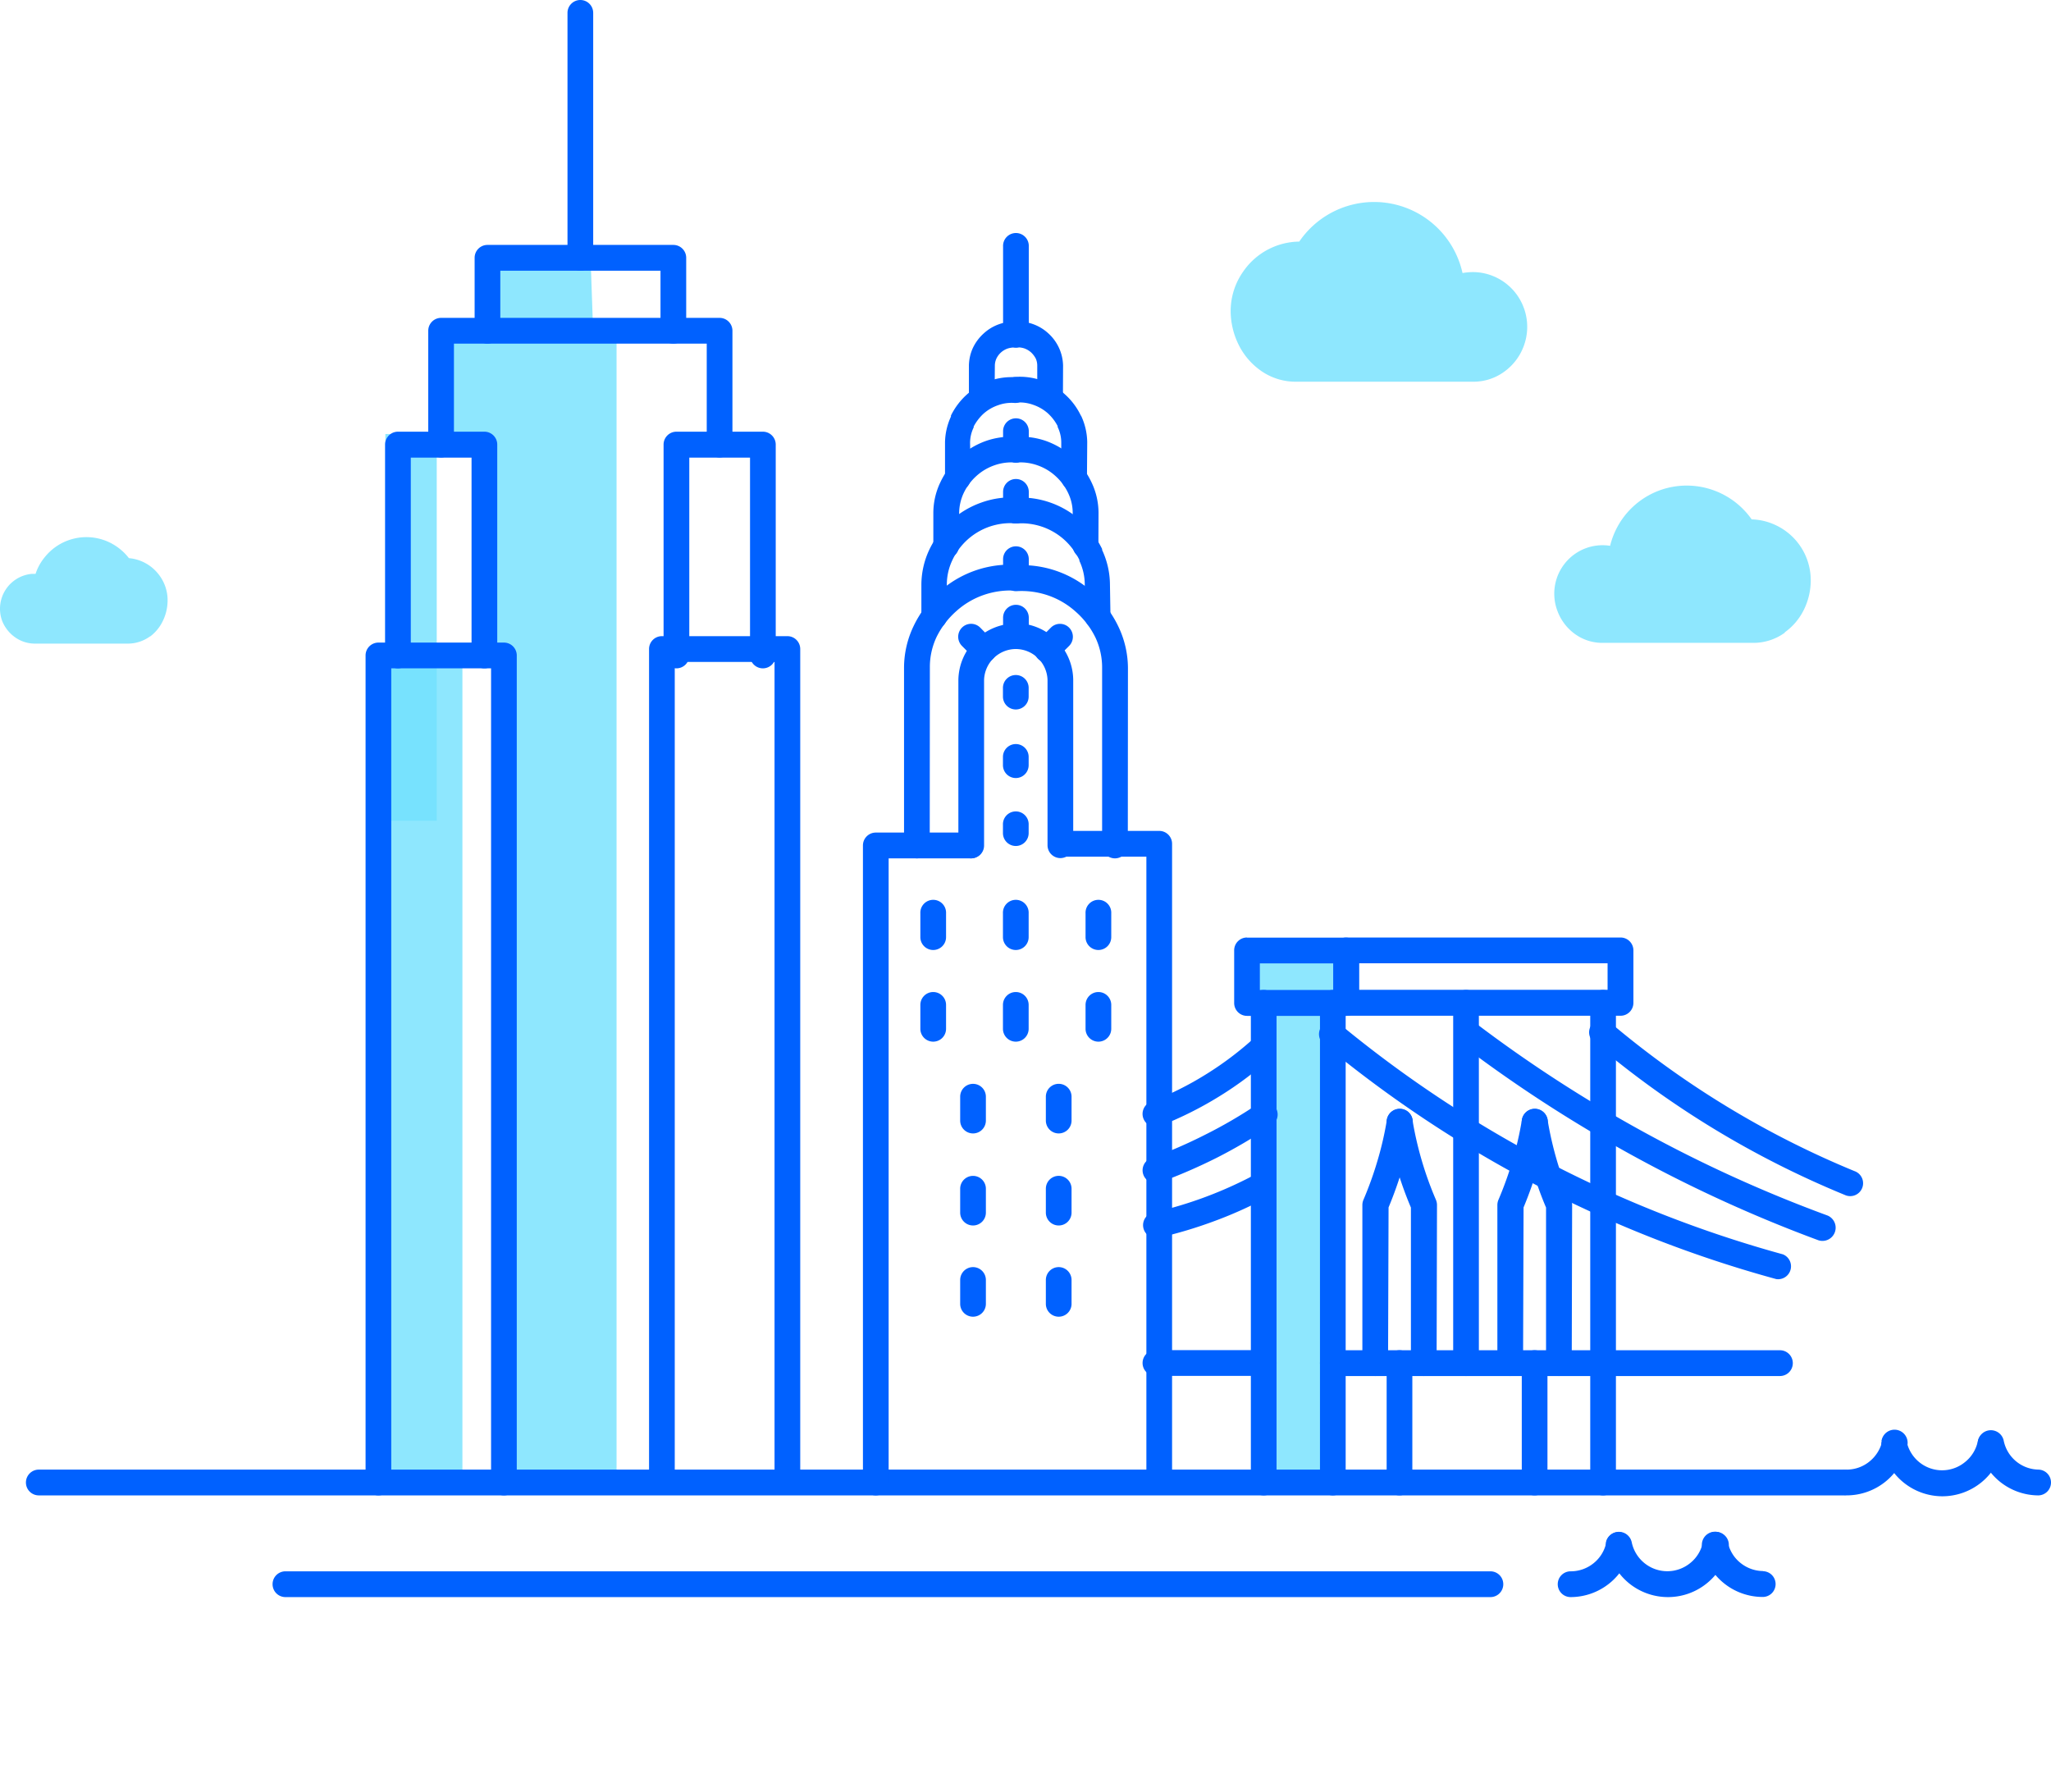 <svg width="158" height="138" viewBox="0 0 158 138" fill="none" xmlns="http://www.w3.org/2000/svg"><path opacity=".8" fill="#72E1FD" d="M29.686 51.302h5.937v63.544h-5.937z"/><path opacity=".8" fill="#72E1FD" d="M29.686 33.43h3.958v29.786h-3.958z"/><path opacity=".8" fill-rule="evenodd" clip-rule="evenodd" d="m38.305 20.083 7.214.444.178 5.13 1.801.308v87.887h-7.916V50.74l-1.277-.429-.786-15.837-3.533-.695v-8.122h3.533l.786-5.574Z" fill="#72E1FD"/><path opacity=".8" fill="#72E1FD" d="M96.975 74.138h5.937v40.708h-5.937z"/><path d="M2.988 115.183a.992.992 0 0 1-.99-.993c0-.548.444-.993.99-.993H142c.547 0 .99.445.99.993a.992.992 0 0 1-.99.993H2.989Z" fill="#0061FF"/><path opacity=".8" fill-rule="evenodd" clip-rule="evenodd" d="M99.812 29.401a4.63 4.63 0 0 1-2.731-.884 5.316 5.316 0 0 1-1.672-1.985 5.872 5.872 0 0 1-.604-2.562 5.283 5.283 0 0 1 .99-3.087 5.309 5.309 0 0 1 4.294-2.274 6.982 6.982 0 0 1 5.482-3.045 6.977 6.977 0 0 1 7.095 5.468 4.44 4.44 0 0 1 1.148-.06 4.205 4.205 0 0 1 3.162 1.912 4.234 4.234 0 0 1 .44 3.678 4.238 4.238 0 0 1-1.504 2.045 4.01 4.01 0 0 1-2.395.794H99.812Zm37.682 19.331a4.11 4.11 0 0 1-2.415.785h-11.667a3.594 3.594 0 0 1-2.117-.705 3.828 3.828 0 0 1-1.336-1.807 3.741 3.741 0 0 1 .625-3.651 3.715 3.715 0 0 1 3.452-1.313 6.076 6.076 0 0 1 4.463-4.468 6.116 6.116 0 0 1 6.442 2.432 4.6 4.6 0 0 1 1.791.417 4.686 4.686 0 0 1 2.76 4.29 5.146 5.146 0 0 1-.524 2.243 4.664 4.664 0 0 1-1.474 1.747v.03Zm-125.939.286a2.893 2.893 0 0 1-1.712.556H2.669a2.627 2.627 0 0 1-1.534-.506 2.81 2.81 0 0 1-.99-1.301 2.708 2.708 0 0 1 .286-2.341 2.69 2.69 0 0 1 2.01-1.223h.297c.155-.471.397-.909.712-1.29a4.108 4.108 0 0 1 4.86-1.192 4.198 4.198 0 0 1 1.622 1.27c.96.084 1.832.59 2.385 1.38.391.55.6 1.211.594 1.887a3.624 3.624 0 0 1-.357 1.549 3.244 3.244 0 0 1-.99 1.22l-.01-.01Z" fill="#72E1FD"/><path d="M21.988 123.016a.99.99 0 0 1-.99-.992.99.99 0 0 1 .99-.993h92.828c.547 0 .99.444.99.993a.99.99 0 0 1-.99.992H21.988Zm122.96-11.596a.993.993 0 0 1 .762-1.172.992.992 0 0 1 1.168.775 2.795 2.795 0 0 0 1.798 2.065 2.78 2.78 0 0 0 2.694-.467c.506-.401.856-.966.99-1.598a.989.989 0 1 1 1.939.397 4.764 4.764 0 0 1-4.666 3.831 4.764 4.764 0 0 1-4.665-3.831" fill="#0061FF"/><path d="M157.01 113.197c.547 0 .99.444.99.993a.992.992 0 0 1-.99.993 4.762 4.762 0 0 1-2.968-1.073 4.857 4.857 0 0 1-1.663-2.74 1.008 1.008 0 1 1 1.979-.397 2.784 2.784 0 0 0 2.732 2.224m-12.142-2.224a1.01 1.01 0 1 1 1.979.397 4.773 4.773 0 0 1-4.661 3.812.99.99 0 0 1-.989-.992.99.99 0 0 1 .989-.993 2.778 2.778 0 0 0 1.752-.626c.501-.404.85-.968.989-1.598m-21.285 8.231a1.01 1.01 0 1 1 1.979-.407 2.808 2.808 0 0 0 1.799 2.063 2.792 2.792 0 0 0 2.694-.455c.508-.402.859-.972.989-1.608a1.01 1.01 0 1 1 1.98.407 4.782 4.782 0 0 1-3.072 3.536 4.759 4.759 0 0 1-4.607-.796 4.857 4.857 0 0 1-1.663-2.74" fill="#0061FF"/><path d="M135.795 121.021a.99.99 0 0 1 .989.993.99.99 0 0 1-.989.992 4.773 4.773 0 0 1-4.671-3.812 1.01 1.01 0 1 1 1.979-.407c.131.636.481 1.206.99 1.608.5.4 1.121.617 1.761.616m-12.132-2.214a.989.989 0 0 1 1.178-.765.994.994 0 0 1 .762 1.172 4.773 4.773 0 0 1-4.671 3.812.99.99 0 0 1-.989-.993.99.99 0 0 1 .989-.992 2.802 2.802 0 0 0 1.762-.616 2.76 2.76 0 0 0 .989-1.608" fill="#0061FF"/><path fill-rule="evenodd" clip-rule="evenodd" d="M103.704 72.221h-7.64v-.01a.988.988 0 0 0-.989 1.003v4.04c0 .55.443.994.99.994h7.639a.991.991 0 0 0 .989-.993v-4.04a.991.991 0 0 0-.989-.994Zm-6.65 1.986h5.66v2.045h-5.66v-2.045Z" fill="#0061FF"/><path fill-rule="evenodd" clip-rule="evenodd" d="M124.84 72.211h-21.136a.991.991 0 0 0-.99.993v4.04c0 .55.443.994.99.994h21.136c.547 0 .99-.445.99-.993v-4.04a.991.991 0 0 0-.99-.994Zm-20.147 1.986h19.148v2.045h-19.148v-2.045Z" fill="#0061FF"/><path d="M101.685 77.245c0-.548.443-.993.99-.993.546 0 .989.445.989.993v36.945a.991.991 0 0 1-.989.993.992.992 0 0 1-.99-.993V77.245Zm-5.323 0c0-.548.443-.993.989-.993s.99.445.99.993v36.945a.992.992 0 0 1-.99.993.992.992 0 0 1-.99-.993V77.245Zm15.585 0c0-.548.443-.993.989-.993.547 0 .99.445.99.993v27.751a.992.992 0 0 1-.99.993.991.991 0 0 1-.989-.993v-27.75Z" fill="#0061FF"/><path d="M102.675 105.989a.992.992 0 0 1-.99-.993c0-.548.443-.993.99-.993h34.446c.546 0 .989.445.989.993a.991.991 0 0 1-.989.993h-34.446Z" fill="#0061FF"/><path d="M122.505 77.245c0-.548.443-.993.99-.993.546 0 .989.445.989.993v36.945a.991.991 0 0 1-.989.993.992.992 0 0 1-.99-.993V77.245Zm-5.274 27.751c0-.548.443-.993.989-.993.547 0 .99.445.99.993v9.193a.991.991 0 0 1-.99.993.99.99 0 0 1-.989-.993v-9.193Zm-20.553-25.1a.987.987 0 0 1 1.405.07.995.995 0 0 1-.069 1.4 26.8 26.8 0 0 1-4.077 3.077 28.085 28.085 0 0 1-4.572 2.284.99.99 0 0 1-1.281-.571.996.996 0 0 1 .569-1.286 24.901 24.901 0 0 0 4.245-2.115 25.572 25.572 0 0 0 3.78-2.859Zm.119 5.193a.987.987 0 0 1 1.626.727.993.993 0 0 1-.528.911 38.8 38.8 0 0 1-4.146 2.442 41.48 41.48 0 0 1-4.403 1.907.989.989 0 0 1-1.267-.596.994.994 0 0 1 .594-1.271 37.049 37.049 0 0 0 4.186-1.817 36.172 36.172 0 0 0 3.958-2.303m.059 5.282a.987.987 0 0 1 1.346.407.994.994 0 0 1-.406 1.34 31.832 31.832 0 0 1-4.186 1.907 34.08 34.08 0 0 1-4.403 1.32.993.993 0 0 1-.435-1.936c2.82-.638 5.54-1.66 8.084-3.038Zm.475 13.622c.546 0 .99.445.99.993a.992.992 0 0 1-.99.993h-8.342a.992.992 0 0 1-.99-.993c0-.548.444-.993.99-.993h8.342Z" fill="#0061FF"/><path d="M102.051 80.482a.996.996 0 0 1 .228-1.768.987.987 0 0 1 1.019.239 91.812 91.812 0 0 0 34.05 17.663.994.994 0 0 1-.514 1.906 93.16 93.16 0 0 1-34.783-18.04Zm10.331-.169a.995.995 0 0 1-.154-1.364.988.988 0 0 1 1.352-.215 104.537 104.537 0 0 0 27.212 14.894 1.017 1.017 0 0 1-.703 1.906 106.912 106.912 0 0 1-27.707-15.23m10.479.039a.994.994 0 0 1 .247-1.773.987.987 0 0 1 1.02.264A71 71 0 0 0 142.85 90.2c.349.118.604.42.662.785a.992.992 0 0 1-1.404 1.052 72.207 72.207 0 0 1-19.247-11.695Zm-15.931 24.653a.992.992 0 0 1-.99.993.991.991 0 0 1-.989-.993V92.814c.001-.152.035-.3.099-.437.413-.972.77-1.966 1.068-2.979.307-1.033.549-2.084.723-3.147a1.003 1.003 0 1 1 1.979.327 28.41 28.41 0 0 1-.772 3.386 30.528 30.528 0 0 1-1.079 3.038l-.039 11.994Z" fill="#0061FF"/><path d="M110.67 104.996a.991.991 0 0 1-.989.993.992.992 0 0 1-.99-.993V93.012a28.41 28.41 0 0 1-1.088-3.038 30.4 30.4 0 0 1-.772-3.386 1.003 1.003 0 1 1 1.979-.328 26.6 26.6 0 0 0 1.791 6.117c.064.136.098.285.099.436l-.03 12.183Zm6.66 0a.992.992 0 0 1-.99.993.991.991 0 0 1-.989-.993V92.814c.001-.152.035-.3.099-.437.413-.972.77-1.966 1.068-2.979.307-1.033.549-2.084.723-3.147a1.003 1.003 0 1 1 1.979.327 28.41 28.41 0 0 1-.772 3.386 30.528 30.528 0 0 1-1.079 3.038l-.039 11.994Z" fill="#0061FF"/><path d="M121.08 104.996a.991.991 0 0 1-.989.993.992.992 0 0 1-.99-.993V93.012a26.327 26.327 0 0 1-1.078-3.038 28.24 28.24 0 0 1-.782-3.386 1.003 1.003 0 1 1 1.979-.328 26.6 26.6 0 0 0 1.791 6.117c.064.136.098.285.099.436l-.03 12.183Zm-14.259 0c0-.548.443-.993.989-.993.547 0 .99.445.99.993v9.193a.991.991 0 0 1-.99.993.99.99 0 0 1-.989-.993v-9.193ZM78.263 49.991a.991.991 0 0 1-.99-.993c0-.548.443-.993.99-.993a4.406 4.406 0 0 1 3.087 1.271 4.386 4.386 0 0 1 1.326 3.078v12.749a.991.991 0 0 1-.99.992.991.991 0 0 1-.989-.992v-12.73a2.458 2.458 0 0 0-2.444-2.382" fill="#0061FF"/><path d="M86.882 65.122a.991.991 0 0 1-.99.993.991.991 0 0 1-.99-.993V51.411c0-.797-.175-1.583-.514-2.304a6.32 6.32 0 0 0-1.514-1.985 6.16 6.16 0 0 0-2.108-1.251 6.295 6.295 0 0 0-2.434-.338.993.993 0 0 1-1.054-.928.994.994 0 0 1 .925-1.058 8.147 8.147 0 0 1 5.997 2.095 8.417 8.417 0 0 1 1.98 2.671c.462.981.705 2.052.712 3.137l-.01 13.672Z" fill="#0061FF"/><path d="M85.546 47.478a.991.991 0 0 1-.99.993.991.991 0 0 1-.99-.993v-2.452a4.29 4.29 0 0 0-.415-1.827v-.07a5.112 5.112 0 0 0-1.167-1.558 4.933 4.933 0 0 0-3.661-1.25.99.99 0 0 1-.89-.441.998.998 0 0 1 .76-1.545 6.922 6.922 0 0 1 5.076 1.777 7.297 7.297 0 0 1 1.634 2.174v.08c.392.835.598 1.746.603 2.67l.04 2.442Z" fill="#0061FF"/><path d="M84.616 42.028a.991.991 0 0 1-.99.992.991.991 0 0 1-.99-.992v-2.522c0-.519-.115-1.03-.336-1.5a4.13 4.13 0 0 0-.99-1.34 4.015 4.015 0 0 0-1.385-.824 3.946 3.946 0 0 0-1.593-.218.99.99 0 0 1-.129-1.976 5.989 5.989 0 0 1 2.375.318 6.172 6.172 0 0 1 3.513 3.197c.35.731.532 1.532.535 2.343l-.01 2.522Z" fill="#0061FF"/><path d="M83.735 36.805a.991.991 0 0 1-.99.993.991.991 0 0 1-.99-.993v-2.73a2.727 2.727 0 0 0-.276-1.181.139.139 0 0 1 0-.07 3.543 3.543 0 0 0-.762-.993 3.284 3.284 0 0 0-1.108-.645 3.019 3.019 0 0 0-1.267-.179.99.99 0 0 1-.129-1.976 5.135 5.135 0 0 1 3.82 1.34 5.2 5.2 0 0 1 1.217 1.61l.05.078c.288.623.443 1.3.455 1.986l-.02 2.76Z" fill="#0061FF"/><path d="M81.885 30.52a.991.991 0 0 1-.99.993.991.991 0 0 1-.99-.993v-2.363c0-.18-.037-.36-.108-.526a1.776 1.776 0 0 0-.376-.496c-.15-.13-.32-.23-.505-.298a1.659 1.659 0 0 0-.584-.08.993.993 0 0 1-1.054-.928.994.994 0 0 1 .925-1.057c.464-.032.929.032 1.366.189.436.153.836.392 1.177.705a3.44 3.44 0 0 1 1.148 2.482l-.01 2.372Z" fill="#0061FF"/><path d="M79.252 25.765a.991.991 0 0 1-.99.992.991.991 0 0 1-.989-.992v-6.781a.991.991 0 1 1 1.98 0v6.78Zm-.989 22.24c.546 0 .99.445.99.993a.991.991 0 0 1-.99.993 2.458 2.458 0 0 0-2.454 2.383v12.748a.991.991 0 0 1-.99.993.991.991 0 0 1-.99-.993V52.374a4.385 4.385 0 0 1 1.327-3.078 4.416 4.416 0 0 1 3.097-1.27" fill="#0061FF"/><path d="M71.623 65.122a.991.991 0 0 1-.99.993.991.991 0 0 1-.99-.993V51.411a7.458 7.458 0 0 1 .713-3.138 8.42 8.42 0 0 1 1.98-2.67 8.147 8.147 0 0 1 5.996-2.095.992.992 0 0 1 .825.552.998.998 0 0 1-.064.993.99.99 0 0 1-.89.44 6.295 6.295 0 0 0-2.434.338 6.162 6.162 0 0 0-2.108 1.25 6.47 6.47 0 0 0-1.514 1.987 5.406 5.406 0 0 0-.514 2.303l-.01 13.751Z" fill="#0061FF"/><path d="M72.959 47.478a.991.991 0 0 1-.99.993.991.991 0 0 1-.99-.993v-2.452a6.365 6.365 0 0 1 .604-2.67 7.265 7.265 0 0 1 1.673-2.254 6.923 6.923 0 0 1 2.365-1.4 6.758 6.758 0 0 1 2.711-.377.992.992 0 0 1 .825.552.998.998 0 0 1-.064.993.99.99 0 0 1-.89.44 4.934 4.934 0 0 0-4.858 2.88 4.4 4.4 0 0 0-.406 1.826l.02 2.462Z" fill="#0061FF"/><path d="M73.88 42.028a.991.991 0 0 1-.99.992.991.991 0 0 1-.99-.992v-2.522a5.485 5.485 0 0 1 .534-2.343 6.172 6.172 0 0 1 3.513-3.197 5.989 5.989 0 0 1 2.375-.318.99.99 0 0 1-.129 1.976 3.946 3.946 0 0 0-1.593.218 4.015 4.015 0 0 0-1.385.824 4.15 4.15 0 0 0-.99 1.34 3.7 3.7 0 0 0-.336 1.5l-.01 2.522Z" fill="#0061FF"/><path d="M74.78 36.805a.991.991 0 0 1-.99.993.991.991 0 0 1-.99-.993v-2.73a4.918 4.918 0 0 1 .456-1.986.554.554 0 0 0 0-.08 5.37 5.37 0 0 1 2.968-2.67 5.098 5.098 0 0 1 2.049-.278.99.99 0 0 1-.129 1.976c-.43-.032-.862.03-1.267.179-.408.14-.784.359-1.108.645a3.729 3.729 0 0 0-.762.993.139.139 0 0 1 0 .07c-.18.367-.274.771-.277 1.18l.05 2.701Z" fill="#0061FF"/><path d="M76.62 30.52a.991.991 0 0 1-.99.993.991.991 0 0 1-.989-.993v-2.362c.007-.47.111-.934.307-1.36.203-.427.489-.808.84-1.122a3.423 3.423 0 0 1 1.178-.705 3.353 3.353 0 0 1 1.366-.189c.547.036.96.51.925 1.057a.993.993 0 0 1-1.054.929 1.658 1.658 0 0 0-.583.08c-.386.134-.7.42-.871.793a1.353 1.353 0 0 0-.11.527l-.019 2.352Zm5.37 35.466a.991.991 0 0 1-.99-.993c0-.548.443-.993.99-.993h7.312c.547 0 .99.445.99.993v49.067a.99.99 0 0 1-.99.993.99.99 0 0 1-.99-.993V65.986H81.99Zm-7.21-1.856c.546 0 .99.444.99.992a.991.991 0 0 1-.99.993h-6.323v48.075a.992.992 0 0 1-.99.993.992.992 0 0 1-.99-.993V65.122c0-.548.443-.993.99-.993h7.313Zm2.483-11.1a.991.991 0 1 1 1.98-.001v.625a.991.991 0 0 1-.99.993.991.991 0 0 1-.99-.992v-.626Zm0 5.271a.99.99 0 1 1 1.98 0v.636a.991.991 0 0 1-.99.992.991.991 0 0 1-.99-.992V58.3Zm0 5.233a.991.991 0 1 1 1.98 0v.635a.991.991 0 0 1-.99.993.991.991 0 0 1-.99-.993v-.635Zm0 6.811a.991.991 0 1 1 1.98 0v1.836a.991.991 0 0 1-.99.993.991.991 0 0 1-.99-.993v-1.836Z" fill="#0061FF"/><path d="M70.9 70.345a.991.991 0 1 1 1.98 0v1.836a.991.991 0 0 1-.99.993.991.991 0 0 1-.99-.993v-1.836Zm12.726 0a.991.991 0 1 1 1.98 0v1.836a.991.991 0 0 1-.99.993.991.991 0 0 1-.99-.993v-1.836Zm-6.363 7.059c0-.548.443-.993.99-.993.546 0 .99.445.99.993v1.837a.991.991 0 0 1-.99.993.991.991 0 0 1-.99-.993v-1.837Zm-6.363 0c0-.548.444-.993.99-.993.547 0 .99.445.99.993v1.837a.991.991 0 0 1-.99.993.991.991 0 0 1-.99-.993v-1.837Zm12.726 0c0-.548.443-.993.99-.993.546 0 .99.445.99.993v1.837a.991.991 0 0 1-.99.993.991.991 0 0 1-.99-.993v-1.837Zm-9.658 7.069a.99.99 0 1 1 1.98 0v1.837a.991.991 0 0 1-.99.993.991.991 0 0 1-.99-.993v-1.837Zm6.6 0c0-.548.444-.992.99-.992s.99.444.99.992v1.837a.991.991 0 0 1-.99.993.991.991 0 0 1-.99-.993v-1.837Zm-6.6 7.089a.99.99 0 1 1 1.98 0V93.4a.991.991 0 0 1-.99.993.991.991 0 0 1-.99-.993v-1.837Zm6.6 0c0-.548.444-.992.99-.992s.99.444.99.992V93.4a.991.991 0 0 1-.99.993.991.991 0 0 1-.99-.993v-1.837Zm-6.6 7.03c0-.548.443-.993.99-.993.546 0 .99.445.99.993v1.837a.99.99 0 1 1-1.98 0v-1.837Zm6.6 0c0-.548.444-.993.99-.993s.99.445.99.993v1.837a.99.99 0 1 1-1.98 0v-1.837Zm-1.316-49.594a.991.991 0 0 1-.99.993.991.991 0 0 1-.989-.993v-1.42c0-.548.443-.993.99-.993.546 0 .99.445.99.993v1.42Zm-2.76.338a.994.994 0 0 1 0 1.41.987.987 0 0 1-1.396 0l-.99-.994a1 1 0 0 1 0-1.41.991.991 0 0 1 1.406 0l.98.994Zm4.868 1.409a.988.988 0 0 1-1.655-.45.995.995 0 0 1 .26-.96l.99-.992a.991.991 0 0 1 1.404 0 1 1 0 0 1 0 1.41l-.999.992Zm-2.108-6.255a.991.991 0 0 1-.99.993.991.991 0 0 1-.989-.993v-1.42a.99.99 0 1 1 1.98.001v1.42Zm0-5.172a.991.991 0 0 1-.99.992.991.991 0 0 1-.989-.992v-1.43c0-.548.443-.993.99-.993.546 0 .99.444.99.993v1.43Zm0-4.687a.991.991 0 0 1-.99.993.991.991 0 0 1-.989-.993v-1.42a.99.99 0 1 1 1.98 0v1.42Zm-40.709-9.154a.991.991 0 0 1-.99.992.991.991 0 0 1-.99-.992v-5.62c0-.548.444-.992.99-.992h14.319c.546 0 .99.444.99.992v5.62a.991.991 0 0 1-.99.992.991.991 0 0 1-.99-.992V20.85h-12.34v4.627Z" fill="#0061FF"/><path d="M34.97 34.243a.991.991 0 0 1-.99.993.991.991 0 0 1-.989-.993v-8.766c0-.548.443-.993.99-.993h21.453c.547 0 .99.445.99.993v8.766a.991.991 0 0 1-.99.993.991.991 0 0 1-.99-.993V26.47H34.97v7.773Z" fill="#0061FF"/><path d="M31.645 50.487a.991.991 0 0 1-.989.993.991.991 0 0 1-.99-.993V34.244c0-.548.444-.993.99-.993h6.66c.546 0 .99.445.99.993v16.243a.991.991 0 0 1-.99.993.991.991 0 0 1-.99-.993v-15.24h-4.68v15.24Z" fill="#0061FF"/><path d="M30.141 114.19a.992.992 0 0 1-.99.993.992.992 0 0 1-.989-.993V50.487a.99.99 0 0 1 .99-.992h9.668c.546 0 .99.444.99.992v63.703a.992.992 0 0 1-.99.993.992.992 0 0 1-.99-.993V51.48h-7.689v62.71Zm22.958-63.703a.991.991 0 0 1-.99.993.991.991 0 0 1-.99-.993V34.244c0-.548.444-.993.99-.993h6.66c.546 0 .99.445.99.993v16.243a.991.991 0 0 1-.99.993.991.991 0 0 1-.99-.993v-15.24H53.1v15.24Z" fill="#0061FF"/><path d="M51.98 113.695a.991.991 0 0 1-.99.993.99.99 0 0 1-.99-.993V49.993c0-.549.443-.993.99-.993h9.667c.547 0 .99.444.99.993v63.702a.99.99 0 0 1-.99.993.991.991 0 0 1-.99-.993v-62.71H51.98v62.71Zm-6.283-93.838a.991.991 0 0 1-.99.993.991.991 0 0 1-.99-.993V.993c0-.548.444-.993.99-.993.547 0 .99.445.99.993v18.864Z" fill="#0061FF"/></svg>